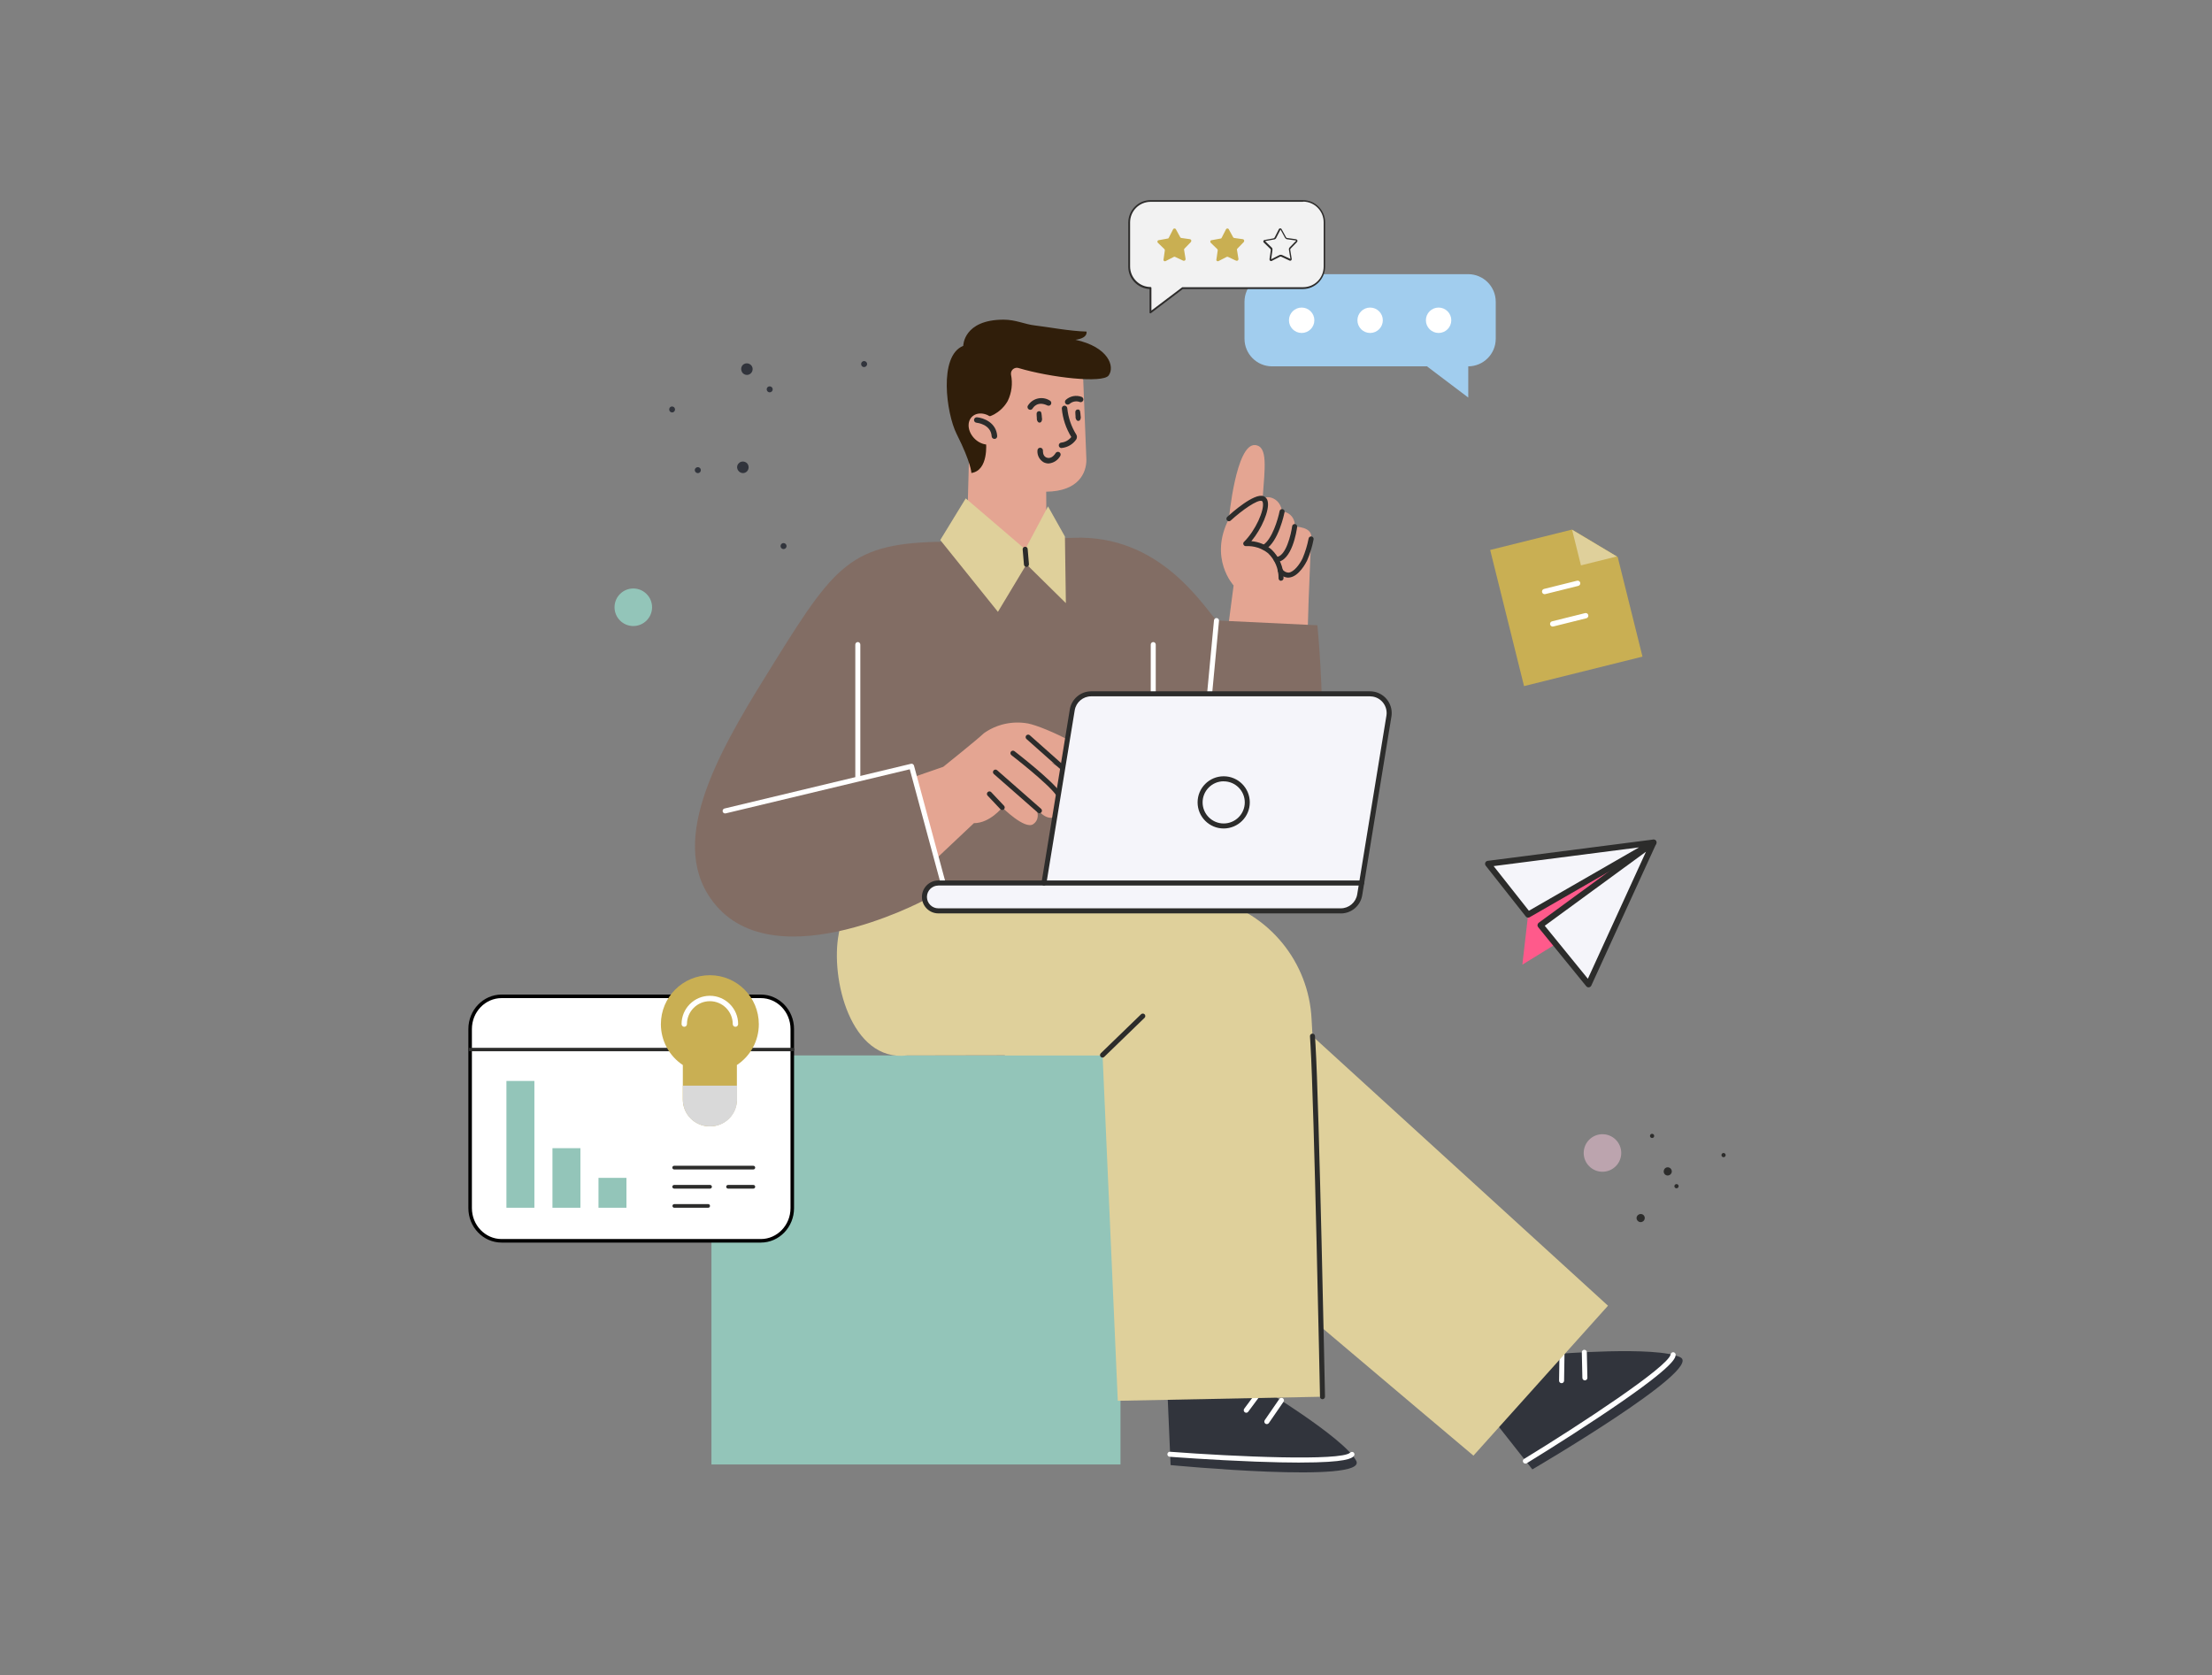 <?xml version="1.0" encoding="UTF-8"?>
<svg id="Layer_2" data-name="Layer 2" xmlns="http://www.w3.org/2000/svg" viewBox="0 0 369.696 280">
  <rect x="0" y="0" width="369.696" height="280" fill="#808080" stroke="none"/>
  <defs>
    <style>
      .cls-1 {
        fill: #2d2c2b;
      }

      .cls-2 {
        fill: #93c5b9;
      }

      .cls-3 {
        fill: #fff;
      }

      .cls-4 {
        fill: #ff5a8b;
      }

      .cls-5 {
        fill: none;
      }

      .cls-6, .cls-7 {
        fill: #dfd09b;
      }

      .cls-8 {
        fill: #bca4ae;
      }

      .cls-9 {
        fill: #f2f2f2;
      }

      .cls-10 {
        fill: #f5f5fa;
      }

      .cls-11 {
        fill: #c9af52;
      }

      .cls-12 {
        fill: #c9af53;
      }

      .cls-13 {
        fill: #a1cdee;
      }

      .cls-14 {
        fill: #31343c;
      }

      .cls-15 {
        fill: #826d64;
      }

      .cls-7 {
        fill-rule: evenodd;
      }

      .cls-16 {
        fill: #e4a592;
      }

      .cls-17 {
        fill: #301e0a;
      }

      .cls-18 {
        fill: #d9d9d9;
      }

      .cls-19 {
        fill: #2c2c2b;
      }
    </style>
  </defs>
  <g id="Layer_1-2" data-name="Layer 1">
    <g>
      <g id="Path_348880" data-name="Path 348880">
        <path class="cls-12" d="M254.717,114.665l19.795-4.926-4.143-16.65-7.623-4.585-13.691,3.407,5.662,22.754Z"/>
      </g>
      <g id="Path_348882" data-name="Path 348882">
        <path class="cls-3" d="M258.265,99.289l5.518-1.373c.238-.059.382-.3.323-.538s-.3-.382-.538-.323l-5.518,1.373c-.238.059-.382.3-.323.538s.3.382.538.323Z"/>
      </g>
      <g id="Path_348883" data-name="Path 348883">
        <path class="cls-3" d="M259.612,104.7l5.518-1.373c.238-.059.382-.3.323-.538s-.3-.382-.538-.323l-5.518,1.373c-.238.059-.382.3-.323.538s.3.382.538.323h0Z"/>
      </g>
      <g id="Path_487420" data-name="Path 487420">
        <path class="cls-6" d="M262.747,88.54l1.48,5.947,5.994-1.492-7.474-4.456Z"/>
      </g>
    </g>
    <g id="Group_368670" data-name="Group 368670">
      <g id="Path_70504" data-name="Path 70504">
        <path class="cls-10" d="M248.699,144.365l6.702,8.493,20.953-12.051-27.655,3.558Z"/>
      </g>
      <g id="Path_70505" data-name="Path 70505">
        <path class="cls-10" d="M257.456,154.626l8.046,9.886,10.848-23.705-18.894,13.819Z"/>
      </g>
      <g id="Path_70506" data-name="Path 70506">
        <path class="cls-4" d="M255.4,152.858l-.966,8.359,5.587-3.441-2.565-3.149,18.343-13.417-20.398,11.649Z"/>
      </g>
      <g id="Path_70507" data-name="Path 70507">
        <path class="cls-19" d="M255.401,153.357c-.153,0-.298-.07-.393-.19l-6.701-8.493c-.171-.216-.135-.53.081-.701.072-.057.157-.093.248-.104l27.65-3.559c.272-.043.527.144.57.416.033.21-.071.418-.259.518l-20.948,12.051c-.076.042-.161.064-.248.062ZM249.637,144.748l5.889,7.462,18.405-10.591-24.294,3.128Z"/>
      </g>
      <g id="Path_70508" data-name="Path 70508">
        <path class="cls-19" d="M265.503,165.011c-.151,0-.293-.068-.388-.185l-8.046-9.886c-.085-.106-.123-.243-.104-.379.017-.136.09-.259.2-.34l18.892-13.819c.223-.162.536-.113.698.11.106.146.125.338.05.502l-10.849,23.705c-.072.157-.22.266-.391.287-.021.003-.042.004-.063.004ZM258.176,154.718l7.207,8.855,9.712-21.228-16.919,12.373Z"/>
      </g>
    </g>
  </g>
  <g id="Dimensions">
    <g id="Path_217703" data-name="Path 217703">
      <path class="cls-16" d="M219.127,90.094c.435-2.126-2.75-2.078-2.75-2.078.166-1.217-.68-2.339-1.896-2.505-.071-.008-.134-.016-.205-.016-.284-2.189-2.291-2.789-3.248-2.173.356-5.104.924-8.755-1.264-8.937-3.208-.261-4.37,12.311-4.37,12.311-3.413,6.614.782,11.149.782,11.149l-1.035,7.901,13.346,1.967.229-7.499.411-10.122h0Z"/>
    </g>
    <g id="Path_70360" data-name="Path 70360">
      <path class="cls-14" d="M259.899,226.307s16.996-1.422,20.947.537c3.951,1.96-24.74,18.727-24.74,18.727l-7.506-9.529,11.307-9.727-.008-.008Z"/>
    </g>
    <g id="Path_70361" data-name="Path 70361">
      <path class="cls-3" d="M254.937,244.599c-.229,0-.419-.19-.419-.419,0-.15.079-.284.198-.356,9.276-5.665,24.123-15.416,24.503-17.47.032-.229.245-.395.474-.363s.395.245.363.474v.039c-.103.561-.379,2.054-12.737,10.28-6.045,4.022-12.097,7.728-12.153,7.759-.063.039-.142.063-.221.063l-.008-.008Z"/>
    </g>
    <g id="Path_70362" data-name="Path 70362">
      <path class="cls-3" d="M260.99,231.167c-.237,0-.419-.19-.419-.427h0l.071-4.725c0-.229.198-.419.427-.419s.419.198.411.427l-.071,4.725c0,.229-.19.419-.419.419Z"/>
    </g>
    <g id="Path_70363" data-name="Path 70363">
      <path class="cls-3" d="M264.885,230.693c-.229,0-.419-.182-.419-.411l-.095-4.275c0-.229.182-.427.411-.427s.427.182.427.411l.095,4.275c0,.229-.182.427-.411.427h-.008Z"/>
    </g>
    <g id="Path_217688" data-name="Path 217688">
      <path class="cls-6" d="M158.325,159.943l28.951-12.366,11.552,6.866,69.92,63.773-22.488,25.056s-57.001-47.946-75.997-64.745c-7.151-6.329-10.738-12.721-11.939-18.584h0Z"/>
    </g>
    <g id="Rectangle_27272" data-name="Rectangle 27272">
      <rect class="cls-2" x="118.905" y="176.386" width="68.364" height="68.364"/>
    </g>
    <g id="Path_70365" data-name="Path 70365">
      <path class="cls-14" d="M209.993,231.451s14.618,8.786,16.672,12.682-31.021.719-31.021.719l-.522-12.121,14.863-1.28h.008Z"/>
    </g>
    <g id="Path_70366" data-name="Path 70366">
      <path class="cls-3" d="M217.286,244.434c-1.975,0-4.409-.047-7.396-.158-7.246-.269-14.333-.806-14.397-.814-.229-.016-.403-.221-.387-.45s.221-.403.45-.387c10.833.822,28.588,1.596,30.097.15.158-.166.427-.174.593-.016s.174.427.016.593c-.008.008-.016.016-.024.024-.332.316-1.09,1.051-8.944,1.051l-.008.008Z"/>
    </g>
    <g id="Path_70367" data-name="Path 70367">
      <path class="cls-3" d="M208.287,236.105c-.229,0-.419-.19-.419-.419,0-.087.032-.174.079-.253l2.821-3.801c.15-.182.411-.205.593-.063.166.134.205.379.079.561l-2.821,3.801c-.079.111-.205.174-.34.174h.008Z"/>
    </g>
    <g id="Path_70368" data-name="Path 70368">
      <path class="cls-3" d="M211.724,238.002c-.087,0-.166-.024-.237-.071-.19-.134-.237-.395-.111-.585h0l2.426-3.524c.119-.205.371-.269.577-.158.205.119.269.371.158.577-.008.024-.024.039-.04.055l-2.426,3.524c-.079.111-.205.182-.348.182h0Z"/>
    </g>
    <g id="Path_217689" data-name="Path 217689">
      <path class="cls-6" d="M140.176,156.047c1.438-7.427,3.271-14.278,3.271-14.278l41.333-2.615,2.497,8.423c1.256.277,8.067.996,15.163,2.623l.324.079c9.308,2.331,15.985,10.477,16.443,20.062.079,1.588.158,3.097.245,4.417.593,9.632,1.58,58.669,1.58,58.669l-34.213.68-2.544-57.776-32.688.063c-9.442,1.106-12.84-12.919-11.402-20.346h-.008Z"/>
    </g>
    <g id="Path_217704" data-name="Path 217704">
      <path class="cls-19" d="M221.032,233.846c-.229,0-.419-.182-.419-.411-.008-.49-.996-49.131-1.58-58.653-.032-.506-.063-1.035-.095-1.596-.016-.229.166-.435.395-.442s.435.166.442.395c.032.553.063,1.09.095,1.588.585,9.529,1.572,58.194,1.58,58.684,0,.229-.182.427-.411.427h-.008v.008Z"/>
    </g>
    <g id="Path_217705" data-name="Path 217705">
      <path class="cls-19" d="M184.266,176.749c-.229,0-.419-.19-.419-.419,0-.111.047-.221.126-.3l6.724-6.511c.158-.166.427-.174.593-.016s.174.427.016.593c-.008.008-.016.016-.032.024l-6.724,6.511c-.079.079-.182.119-.292.119h.008Z"/>
    </g>
    <g id="Path_217681" data-name="Path 217681">
      <path class="cls-15" d="M220.186,104.498l-16.87-.806c-2.442-2.694-9.592-14.389-23.91-13.812l-19.825.64c-16.885-.024-19.469,2.947-30.034,19.943-8.099,13.022-17.723,28.351-11.291,38.907,9.411,15.455,36.292,1.035,36.292,1.035l43.798-.529-1.059-5.468c2.418,6.092,12.168,6.187,15.779,5.492,11.505-2.22,7.111-45.418,7.111-45.418l.008.016Z"/>
    </g>
    <g id="Path_217699" data-name="Path 217699">
      <path class="cls-3" d="M187.277,147.996h-.071l-7.783-1.304c-.229-.04-.387-.253-.348-.482.04-.229.253-.387.482-.348l7.783,1.304c.229.04.387.253.348.482-.032.205-.213.356-.419.356h0l.008-.008Z"/>
    </g>
    <g id="Group_73436" data-name="Group 73436">
      <g id="Path_70374" data-name="Path 70374">
        <path class="cls-14" d="M130.615,90.892c.205-.19.521-.174.711.032.182.198.174.498-.008.687-.19.198-.514.205-.711.016s-.205-.514-.016-.711c0-.008.016-.016.024-.024Z"/>
      </g>
    </g>
    <g id="Group_73437" data-name="Group 73437">
      <g id="Path_70375" data-name="Path 70375">
        <path class="cls-14" d="M116.361,78.147c.111-.071.245-.095.371-.063.063.016.119.04.174.071.229.15.3.458.15.687-.04.055-.087.103-.142.142-.229.158-.545.095-.703-.134h0c-.04-.055-.063-.119-.079-.182-.016-.063-.016-.134,0-.198.024-.134.111-.245.221-.316l.008-.008Z"/>
      </g>
    </g>
    <g id="Group_73438" data-name="Group 73438">
      <g id="Path_70376" data-name="Path 70376">
        <path class="cls-14" d="M128.45,64.603c.253-.103.545.016.656.269.111.253-.008.545-.269.656s-.545-.008-.656-.269c-.111-.245,0-.537.245-.648,0,0,.016,0,.016-.008h.008Z"/>
      </g>
    </g>
    <g id="Group_73439" data-name="Group 73439">
      <g id="Path_70377" data-name="Path 70377">
        <path class="cls-14" d="M112.228,67.938c.277-.047.537.134.585.411.04.253-.111.498-.363.569-.269.063-.529-.103-.593-.371v-.016c-.063-.269.103-.529.363-.593h.016-.008Z"/>
      </g>
    </g>
    <g id="Group_73440" data-name="Group 73440">
      <g id="Path_70378" data-name="Path 70378">
        <path class="cls-14" d="M144.411,60.337c.277,0,.506.213.514.49,0,.277-.213.506-.49.522-.269.016-.498-.198-.514-.466v-.024c-.016-.277.198-.506.474-.522h.016Z"/>
      </g>
    </g>
    <g id="Group_73441" data-name="Group 73441">
      <g id="Path_70379" data-name="Path 70379">
        <path class="cls-14" d="M123.527,77.364c.19-.166.442-.245.687-.229.245.016.482.126.656.3.34.387.332.98-.032,1.351-.182.182-.435.284-.687.277-.261-.008-.514-.126-.687-.324-.182-.19-.284-.45-.269-.711s.134-.498.34-.656l-.008-.008Z"/>
      </g>
    </g>
    <g id="Group_73442" data-name="Group 73442">
      <g id="Path_70380" data-name="Path 70380">
        <path class="cls-14" d="M124.539,60.763c.245-.071.506-.047.727.071.221.111.395.308.474.545s.063.49-.04.719c-.111.229-.3.411-.537.498-.237.095-.506.079-.735-.032-.237-.111-.419-.324-.498-.577-.087-.253-.071-.522.047-.759.111-.229.316-.395.569-.466h-.008Z"/>
      </g>
    </g>
    <g id="Path_217712" data-name="Path 217712">
      <path class="cls-8" d="M264.686,192.691c0,1.73,1.406,3.137,3.137,3.137s3.137-1.406,3.137-3.137-1.406-3.137-3.137-3.137h0c-1.73,0-3.137,1.406-3.137,3.137Z"/>
    </g>
    <g id="Path_217682" data-name="Path 217682">
      <path class="cls-2" d="M102.707,101.488c0,1.73,1.406,3.137,3.137,3.137s3.137-1.406,3.137-3.137-1.406-3.137-3.137-3.137h0c-1.73,0-3.137,1.406-3.137,3.137Z"/>
    </g>
    <g id="Path_217685" data-name="Path 217685">
      <path class="cls-3" d="M143.368,130.344c-.229,0-.419-.19-.419-.419v-22.203c0-.229.19-.419.419-.419s.419.19.419.419h0v22.203c0,.229-.19.419-.419.419Z"/>
    </g>
    <g id="Path_217706" data-name="Path 217706">
      <path class="cls-3" d="M192.744,130.344c-.229,0-.419-.19-.419-.419v-22.203c0-.229.19-.419.419-.419s.419.19.419.419v22.203c0,.229-.19.419-.419.419Z"/>
    </g>
    <g id="Path_217707" data-name="Path 217707">
      <path class="cls-3" d="M201.578,122.592c-.237,0-.427-.198-.419-.435v-.024l1.738-18.482c.032-.229.245-.387.474-.356.213.032.371.221.363.435l-1.738,18.482c-.024.213-.198.379-.419.379h0Z"/>
    </g>
    <g id="Path_217686" data-name="Path 217686">
      <path class="cls-16" d="M171.75,120.902c-2.56-.45-5.191.134-7.309,1.636-1.051,1.019-6.795,5.618-6.795,5.618l-4.844,1.675,3.524,13.812,6.448-6.076c2.655.016,4.741-2.623,4.741-2.623,0,0,3.777,3.777,5.175,2.789,1.399-.98.419-2.789.419-2.789,0,0,2.102,3.074,3.84,1.035,1.406-1.644-1.438-4.591-2.592-5.673,1.343,1.177,5.239,4.377,6.313,2.781,1.304-1.936-4.946-5.634-4.946-5.634,0,0,7.435,2.892,7.957.687.522-2.205-9.031-6.685-11.931-7.246v.008Z"/>
    </g>
    <g id="Path_217687" data-name="Path 217687">
      <path class="cls-3" d="M157.828,148.739c-.19,0-.356-.126-.403-.308l-5.373-19.864-30.745,7.364c-.221.063-.458-.063-.521-.284-.063-.221.063-.458.284-.522.016,0,.032,0,.04-.008l31.14-7.467c.221-.055.442.079.506.3l5.476,20.275c.063.221-.071.458-.3.514-.04.008-.071.008-.111.008l.008-.008Z"/>
    </g>
    <g id="Path_217708" data-name="Path 217708">
      <path class="cls-19" d="M214.11,97.071c-.221,0-.411-.174-.419-.403.024-1.588-.608-3.113-1.754-4.211-1.043-.83-2.355-1.256-3.69-1.185-.229.024-.435-.15-.458-.379-.016-.126.032-.253.126-.34,1.936-1.912,3.421-5.31,3.145-6.55-.047-.229-.142-.269-.174-.284-.711-.261-3.263,1.509-5.215,3.295-.174.15-.442.134-.593-.04-.15-.166-.134-.427.024-.585.743-.68,4.512-4.038,6.068-3.469.379.15.656.49.711.893.316,1.454-1.011,4.559-2.742,6.629,1.233.103,2.394.577,3.342,1.367,1.32,1.248,2.062,2.987,2.039,4.804.008.229-.166.427-.403.442h-.024l.016.016Z"/>
    </g>
    <g id="Path_217709" data-name="Path 217709">
      <path class="cls-19" d="M211.242,91.895c-.229,0-.419-.19-.419-.419,0-.15.079-.292.213-.363,1.572-.901,2.576-4.417,2.829-5.705.047-.229.277-.371.506-.316.221.047.363.261.324.482-.04.205-1.003,5.002-3.24,6.274-.063.04-.134.055-.205.055l-.008-.008Z"/>
    </g>
    <g id="Path_217710" data-name="Path 217710">
      <path class="cls-19" d="M213.312,93.926c-.229,0-.427-.182-.427-.419,0-.229.182-.427.419-.427,1.612-.032,2.481-3.809,2.655-5.128.024-.229.237-.395.466-.371s.395.237.371.466v.016c-.079.593-.853,5.808-3.477,5.863h-.008Z"/>
    </g>
    <g id="Path_217711" data-name="Path 217711">
      <path class="cls-19" d="M215.303,96.541c-.695-.032-1.335-.403-1.699-.996-.134-.19-.087-.45.103-.585.182-.126.435-.087.569.079.221.403.648.656,1.106.656.901-.087,1.881-1.462,2.315-2.37.45-1.067.79-2.173,1.011-3.311.032-.229.245-.395.474-.363.229.032.395.245.363.474,0,.016,0,.032-.008.047-.229,1.209-.593,2.386-1.083,3.516-.134.277-1.343,2.679-2.995,2.837-.055,0-.111.008-.166.008l.008.008Z"/>
    </g>
    <g id="Path_217695" data-name="Path 217695">
      <path class="cls-19" d="M173.725,135.907c-.103,0-.198-.04-.277-.103l-7.348-6.448c-.174-.15-.198-.419-.04-.593s.419-.198.593-.04h0l7.348,6.448c.174.15.19.419.04.593-.079.095-.198.142-.316.142h0Z"/>
    </g>
    <g id="Path_217696" data-name="Path 217696">
      <path class="cls-19" d="M176.91,133.125c-.134,0-.269-.071-.348-.182-1.391-2.007-7.443-6.677-7.506-6.724-.19-.134-.237-.395-.111-.585.134-.19.395-.237.585-.111.016.008.024.016.04.032.253.198,6.211,4.804,7.68,6.914.134.19.087.45-.103.585-.071.047-.158.079-.237.079v-.008Z"/>
    </g>
    <g id="Path_217697" data-name="Path 217697">
      <path class="cls-19" d="M177.945,129.04c-.103,0-.205-.04-.277-.103l-6.1-5.42c-.182-.15-.198-.419-.055-.593.15-.182.419-.198.593-.055,0,0,.016.008.016.016l6.1,5.42c.174.15.19.419.032.593-.079.087-.198.142-.316.142h.008Z"/>
    </g>
    <g id="Group_73458" data-name="Group 73458">
      <g id="Path_70419" data-name="Path 70419">
        <path class="cls-10" d="M228.973,115.955h-46.595c-1.572,0-2.908,1.138-3.161,2.687l-4.733,28.927h-17.652c-1.288.032-2.307,1.09-2.276,2.378.032,1.248,1.027,2.252,2.276,2.276h67.258c1.572,0,2.908-1.138,3.161-2.687l4.883-29.868c.284-1.746-.901-3.39-2.647-3.682-.174-.032-.348-.04-.514-.04v.008Z"/>
      </g>
      <g id="Path_70420" data-name="Path 70420">
        <path class="cls-19" d="M224.09,152.65h-67.258c-1.517,0-2.75-1.233-2.75-2.75s1.233-2.75,2.75-2.75h17.296l4.67-28.572c.284-1.754,1.802-3.042,3.579-3.042h46.595c1.999,0,3.627,1.628,3.627,3.627,0,.198-.016.387-.047.585l-4.883,29.868c-.284,1.754-1.794,3.042-3.571,3.042l-.008-.008ZM156.824,147.996c-1.051,0-1.904.853-1.904,1.904s.853,1.904,1.904,1.904h67.258c1.367,0,2.528-.988,2.75-2.331l4.883-29.868c.245-1.517-.782-2.947-2.299-3.192-.15-.024-.3-.04-.45-.04h-46.595c-1.367,0-2.528.988-2.75,2.331l-4.733,28.927c-.032.205-.205.356-.419.356h-17.652l.008.008Z"/>
      </g>
      <g id="Path_70421" data-name="Path 70421">
        <path class="cls-19" d="M204.518,138.459c-2.41,0-4.362-1.952-4.362-4.362s1.952-4.362,4.362-4.362,4.362,1.952,4.362,4.362-1.952,4.354-4.362,4.362ZM204.518,130.573c-1.944,0-3.524,1.58-3.524,3.524s1.58,3.524,3.524,3.524,3.524-1.58,3.524-3.524h0c0-1.944-1.58-3.516-3.524-3.516h0v-.008Z"/>
      </g>
    </g>
    <g id="Path_70422" data-name="Path 70422">
      <path class="cls-19" d="M227.574,147.996h-53.09c-.229,0-.419-.19-.419-.427,0-.229.19-.419.419-.419h53.09c.229,0,.419.19.419.427,0,.229-.19.419-.419.419Z"/>
    </g>
    <g id="Path_217698" data-name="Path 217698">
      <path class="cls-19" d="M167.507,135.369c-.119,0-.229-.047-.308-.134l-2.118-2.244c-.174-.158-.182-.427-.024-.593.158-.174.427-.182.593-.024.016.016.032.032.04.047l2.118,2.244c.158.166.15.435-.016.593-.079.071-.182.111-.284.119h0v-.008Z"/>
    </g>
    <g id="Path_456336" data-name="Path 456336">
      <path class="cls-16" d="M162.458,59.136h3.145l.695,1.557c2.86.174,13.496.885,13.496.885l1.248,1.881.529,13.377c0,2.126-1.225,5.27-6.716,5.341l.032,6.1-4.883,4.994s-8.257-4.385-8.328-4.986c-.071-.601.766-29.164.766-29.164l.016.016Z"/>
    </g>
    <g id="Path_456338" data-name="Path 456338">
      <path class="cls-17" d="M160.988,57.808s0-4.377,6.74-4.385c2.023,0,3.564.774,5.16.956,2.181.253,5.855.964,8.707,1.035.103.861-.83,1.225-1.841,1.375,5.523,1.201,6.621,4.496,5.531,5.966-.996,1.335-9.687.356-15.06-1.248-.522-.15-1.075.142-1.225.672-.04.142-.047.292-.024.442.3,1.485.111,3.026-.553,4.393-.687,1.217-1.802,2.149-3.121,2.615l-.498,4.346s.458,4.67-2.457,5.073c0,0,0-1.628-2.473-6.542-1.707-3.39-3.042-13.053,1.114-14.705v.008Z"/>
    </g>
    <g id="Group_523845" data-name="Group 523845">
      <g id="Path_456356" data-name="Path 456356">
        <path class="cls-16" d="M166.29,73.951c-1.035.719-2.687.3-3.682-.948s-.956-2.829.079-3.548c1.035-.719,2.687-.3,3.682.948s.956,2.829-.079,3.548Z"/>
      </g>
    </g>
    <g id="Group_523961" data-name="Group 523961">
      <g id="Path_456339" data-name="Path 456339">
        <path class="cls-19" d="M177.415,74.883c-.253,0-.458-.205-.458-.458,0-.237.182-.435.419-.458.664-.071,1.264-.411,1.675-.932-.893-1.438-1.438-3.074-1.588-4.765-.008-.253.19-.466.442-.474h0c.253,0,.458.19.474.442.158,1.564.672,3.066,1.509,4.401.142.245.134.553-.008.79-.553.814-1.43,1.335-2.41,1.438h-.055v.016Z"/>
      </g>
      <g id="Path_456340" data-name="Path 456340">
        <path class="cls-19" d="M178.443,67.622c-.253,0-.458-.205-.458-.458,0-.126.055-.253.15-.34.727-.648,1.746-.838,2.655-.49.229.103.34.371.245.601-.103.229-.371.34-.601.245-.008,0-.016-.008-.024-.016-.577-.19-1.209-.055-1.659.348-.087.071-.19.111-.3.111h-.008Z"/>
      </g>
      <g id="Group_523844" data-name="Group 523844">
        <g id="Path_456349" data-name="Path 456349">
          <path class="cls-19" d="M172.177,68.483c-.253,0-.458-.213-.45-.466,0-.071.016-.142.055-.205.751-1.248,2.378-1.651,3.627-.901.016.008.032.024.055.032.221.119.308.395.19.624-.111.213-.371.3-.585.205-1.675-.822-2.402.356-2.481.49-.087.142-.237.229-.403.229l-.008-.008Z"/>
        </g>
        <g id="Path_456350" data-name="Path 456350">
          <path class="cls-19" d="M173.291,69.89c-.016-.245-.047-.49-.04-.743-.008-.221.158-.411.371-.427.032,0,.063,0,.095.008.134-.016.253.071.292.198.016.047.032.095.047.142.047.245.055.49.079.735.063.237.024.498-.119.703-.126.142-.348.166-.498.047-.174-.174-.253-.419-.229-.664Z"/>
        </g>
        <g id="Path_456351" data-name="Path 456351">
          <path class="cls-19" d="M179.762,69.605c-.016-.245-.047-.49-.04-.743-.008-.221.158-.411.371-.427.032,0,.063,0,.095.008.134-.016.253.071.292.198.016.047.032.095.047.142.047.245.055.49.079.735.063.237.024.498-.119.703-.126.142-.348.166-.498.047-.174-.174-.253-.419-.229-.664Z"/>
        </g>
      </g>
      <g id="Path_456352" data-name="Path 456352">
        <path class="cls-19" d="M175.266,77.459c-.277,0-.553-.063-.806-.182-.727-.403-1.146-1.201-1.067-2.023.016-.253.237-.442.49-.427s.442.237.427.49v.008c0,.032-.055.845.529,1.114.893.411,1.509-.585,1.58-.703.126-.221.411-.292.624-.166.221.126.292.411.166.624-.395.719-1.122,1.193-1.944,1.264Z"/>
      </g>
      <g id="Path_456357" data-name="Path 456357">
        <path class="cls-19" d="M166.195,73.35c-.237,0-.442-.19-.458-.427-.119-2.023-2.442-2.268-2.536-2.276-.253-.024-.435-.245-.411-.498.024-.253.245-.435.498-.411,1.106.103,3.232.885,3.374,3.137.016.253-.174.466-.427.482h-.032l-.008-.008Z"/>
      </g>
    </g>
    <g id="Path_217684" data-name="Path 217684">
      <path class="cls-7" d="M177.984,89.667l-2.829-5.041-3.809,7.175-9.94-8.51-4.259,6.961,9.64,12.002,4.773-7.941,6.582,6.487-.158-11.149v.016Z"/>
    </g>
    <g id="Path_217694" data-name="Path 217694">
      <path class="cls-19" d="M171.553,94.74c-.221,0-.403-.166-.419-.387l-.213-2.528c-.016-.229.15-.435.387-.45.229-.016.435.15.45.387l.213,2.528c.016.229-.15.435-.387.458h-.032v-.008Z"/>
    </g>
    <rect class="cls-5" width="369.696" height="280"/>
    <g id="Group_381694" data-name="Group 381694">
      <g id="Path_84047" data-name="Path 84047">
        <path class="cls-13" d="M212.589,45.819h32.804c2.532.011,4.582,2.061,4.593,4.593v6.221c-.011,2.532-2.061,4.582-4.593,4.593v5.214s-6.899-5.214-6.899-5.214h-25.905c-2.532-.011-4.582-2.061-4.593-4.593v-6.221c.011-2.532,2.061-4.582,4.593-4.593Z"/>
      </g>
      <g id="Path_84048" data-name="Path 84048">
        <path class="cls-3" d="M238.313,53.524c0,1.172.949,2.122,2.121,2.123,1.172,0,2.122-.949,2.123-2.121,0-1.172-.949-2.122-2.121-2.123,0,0-.002,0-.002,0-1.171,0-2.121.949-2.121,2.121h0Z"/>
      </g>
      <g id="Path_84049" data-name="Path 84049">
        <path class="cls-3" d="M226.87,53.524c0,1.172.949,2.122,2.121,2.123,1.172,0,2.122-.949,2.123-2.121,0-1.171-.948-2.122-2.12-2.123-1.172-.001-2.123.948-2.124,2.12h0Z"/>
      </g>
      <g id="Path_84050" data-name="Path 84050">
        <path class="cls-3" d="M215.427,53.524c0,1.172.949,2.122,2.121,2.123s2.122-.949,2.123-2.121c0-1.172-.949-2.122-2.121-2.123,0,0,0,0-.001,0-1.171,0-2.121.948-2.122,2.12h0Z"/>
      </g>
    </g>
    <g id="Group_381695" data-name="Group 381695">
      <g id="Group_300070" data-name="Group 300070">
        <g id="Path_259222" data-name="Path 259222">
          <path class="cls-19" d="M279.842,198.24c-.001.194.154.352.348.355.193.002.352-.148.363-.341.011-.19-.134-.353-.324-.364-.008,0-.015,0-.023,0-.197-.004-.359.151-.364.348,0,0,0,.002,0,.003Z"/>
        </g>
      </g>
      <g id="Group_300071" data-name="Group 300071">
        <g id="Path_259223" data-name="Path 259223">
          <path class="cls-19" d="M275.772,189.899c.025.139.132.249.27.277.043.011.089.014.133.008.19-.03.32-.206.293-.397-.03-.194-.212-.327-.406-.297,0,0-.002,0-.003,0-.047.008-.093.024-.134.048-.039.025-.073.058-.099.097-.052.077-.072.172-.054.263Z"/>
        </g>
      </g>
      <g id="Group_300076" data-name="Group 300076">
        <g id="Path_259228" data-name="Path 259228">
          <path class="cls-19" d="M273.566,203.805c.033.083.082.16.145.224.059.063.129.114.207.152.16.079.345.089.513.027.041-.016.081-.036.119-.06.037-.023.072-.047.106-.073.065-.056.118-.123.156-.199.083-.158.101-.343.05-.514-.051-.173-.171-.318-.332-.399-.082-.04-.171-.064-.261-.07-.047-.005-.093-.003-.14.004-.047.008-.094.02-.139.036-.176.061-.321.189-.403.356-.038.079-.06.164-.064.252-.003.09.012.18.045.265Z"/>
        </g>
      </g>
      <g id="Path_267225" data-name="Path 267225">
        <path class="cls-19" d="M288.246,192.746c.162.104.214.318.118.485-.102.165-.317.217-.484.118-.167-.1-.221-.316-.121-.484,0-.001.001-.002.002-.003.096-.164.307-.22.471-.124.005.003.009.006.014.009Z"/>
      </g>
      <g id="Path_267228" data-name="Path 267228">
        <path class="cls-19" d="M278.893,195.105c.172.044.32.153.413.305.092.15.124.329.091.502-.037.172-.141.322-.288.419-.146.102-.326.142-.502.113-.179-.03-.338-.133-.439-.284-.101-.156-.134-.347-.092-.528.034-.185.143-.347.302-.447.153-.097.34-.125.515-.078Z"/>
      </g>
    </g>
    <g id="Path_313752" data-name="Path 313752">
      <path class="cls-3" d="M127.156,207.37h-43.323c-2.9,0-5.258-2.45-5.258-5.461v-29.936c0-3.011,2.359-5.461,5.258-5.461h43.323c2.899,0,5.258,2.45,5.258,5.461v29.936c0,3.011-2.359,5.461-5.258,5.461Z"/>
      <path d="M83.833,166.808c-2.736,0-4.963,2.317-4.963,5.165v29.936c0,2.848,2.226,5.165,4.963,5.165h43.323c2.736,0,4.963-2.317,4.963-5.165v-29.936c0-2.848-2.226-5.165-4.963-5.165h-43.323M83.833,166.216h43.323c3.068,0,5.554,2.577,5.554,5.757v29.936c0,3.179-2.487,5.757-5.554,5.757h-43.323c-3.068,0-5.554-2.577-5.554-5.757v-29.936c0-3.179,2.487-5.757,5.554-5.757Z"/>
    </g>
    <g id="Path_312517" data-name="Path 312517">
      <path class="cls-19" d="M132.508,175.686h-54.039c-.158-.019-.271-.162-.252-.32.016-.132.12-.237.252-.252h54.039c.158.019.271.162.252.32-.016.132-.12.237-.252.252Z"/>
    </g>
    <g id="Group_344223" data-name="Group 344223">
      <g id="Path_312518" data-name="Path 312518">
        <path class="cls-19" d="M125.889,195.443h-13.195c-.17.011-.316-.117-.327-.287-.011-.17.117-.316.287-.327.013,0,.027,0,.04,0h13.195c.17-.011.316.117.327.287.011.17-.117.316-.287.327-.013,0-.027,0-.04,0Z"/>
      </g>
      <g id="Path_312521" data-name="Path 312521">
        <path class="cls-19" d="M125.89,198.645h-4.23c-.17-.011-.298-.158-.287-.327.01-.154.133-.277.287-.287h4.23c.17-.011.316.117.327.287.011.17-.117.316-.287.327-.013,0-.027,0-.04,0Z"/>
      </g>
      <g id="Path_312519" data-name="Path 312519">
        <path class="cls-19" d="M118.694,198.645h-6.001c-.17.011-.316-.117-.327-.287-.011-.17.117-.316.287-.327.013,0,.027,0,.04,0h6.001c.17.011.298.158.287.327-.01.154-.133.277-.287.287Z"/>
      </g>
      <g id="Path_312520" data-name="Path 312520">
        <path class="cls-19" d="M118.358,201.846h-5.664c-.17,0-.307-.137-.307-.307s.137-.307.307-.307h5.664c.17,0,.307.137.307.307s-.137.307-.307.307Z"/>
      </g>
    </g>
    <g id="Group_379730" data-name="Group 379730">
      <g id="Rectangle_27362" data-name="Rectangle 27362">
        <rect class="cls-2" x="92.332" y="191.889" width="4.673" height="9.956"/>
      </g>
      <g id="Rectangle_27363" data-name="Rectangle 27363">
        <rect class="cls-2" x="84.639" y="180.654" width="4.673" height="21.191"/>
      </g>
      <g id="Rectangle_27364" data-name="Rectangle 27364">
        <rect class="cls-2" x="100.027" y="196.849" width="4.673" height="4.996"/>
      </g>
    </g>
    <g id="Group_379729" data-name="Group 379729">
      <g id="Path_345239" data-name="Path 345239">
        <path class="cls-12" d="M126.824,171.174c.004-4.52-3.657-8.188-8.177-8.192-4.52-.004-8.188,3.657-8.192,8.177-.002,2.749,1.376,5.316,3.668,6.833v5.734c0,2.495,2.022,4.517,4.517,4.517s4.517-2.022,4.517-4.517v-5.734c2.29-1.513,3.668-4.074,3.667-6.819Z"/>
      </g>
      <g id="Path_345241" data-name="Path 345241">
        <path class="cls-3" d="M122.916,171.6c-.249,0-.451-.202-.451-.451,0-2.11-1.716-3.826-3.826-3.826s-3.826,1.716-3.826,3.826c0,.249-.202.451-.451.451s-.451-.202-.451-.451c0-2.607,2.121-4.728,4.728-4.728s4.728,2.121,4.728,4.728c0,.249-.202.451-.451.451Z"/>
      </g>
      <g id="Path_345240" data-name="Path 345240">
        <path class="cls-18" d="M114.135,181.439h9.045v2.474c-.055,2.444-2.078,4.381-4.522,4.33-2.444.052-4.468-1.886-4.523-4.33v-2.474Z"/>
      </g>
    </g>
    <g id="Group_657998" data-name="Group 657998">
      <g id="Group_649365" data-name="Group 649365">
        <g id="Path_469959" data-name="Path 469959">
          <path class="cls-9" d="M217.789,33.572h-25.475c-1.964,0-3.56,1.596-3.56,3.591v7.428c0,1.964,1.596,3.56,3.56,3.591v4.051s5.371-4.051,5.371-4.051h20.104c1.964,0,3.56-1.596,3.56-3.591v-7.428c0-1.964-1.596-3.56-3.56-3.591h0Z"/>
          <path class="cls-1" d="M192.344,52.356h-.153c-.061-.031-.061-.061-.061-.123v-3.929c-1.964-.092-3.56-1.719-3.56-3.714v-7.428c.031-2.056,1.688-3.714,3.714-3.714h25.475c2.056,0,3.714,1.688,3.714,3.714v7.428c-.031,2.056-1.688,3.714-3.714,3.714h-20.073s-5.31,4.021-5.31,4.021l-.031.031ZM217.789,33.726h-25.475c-1.903,0-3.438,1.535-3.438,3.438v7.366c0,1.872,1.535,3.438,3.438,3.438.061,0,.123.061.123.123v3.806s5.156-3.898,5.156-3.898h.092s20.104,0,20.104,0c1.903,0,3.438-1.535,3.438-3.438v-7.428c0-1.872-1.535-3.438-3.438-3.438v.031Z"/>
        </g>
        <g id="Group_649367" data-name="Group 649367">
          <g id="Polygon_11" data-name="Polygon 11">
            <path class="cls-11" d="M198.882,39.987c.153,0,.246.153.215.307,0,.061-.031.092-.061.153l-1.074,1.105c-.061.061-.092.153-.061.215l.246,1.504c0,.153-.061.276-.215.307h-.153s-1.381-.645-1.381-.645c-.061-.031-.153-.031-.215,0l-1.381.706c-.123.061-.276,0-.338-.123,0-.061-.031-.092,0-.153l.215-1.504c0-.092,0-.153-.061-.215l-1.105-1.074c-.092-.092-.092-.276,0-.368.031-.031.092-.061.153-.061l1.504-.276c.092,0,.153-.061.184-.153l.706-1.381c.061-.123.215-.184.338-.123.061,0,.092.061.123.092l.737,1.35c.031.061.123.123.184.123l1.535.215h-.092Z"/>
          </g>
          <g id="Polygon_12" data-name="Polygon 12">
            <path class="cls-11" d="M207.721,39.987c.153,0,.246.153.215.307,0,.061-.031.092-.061.153l-1.074,1.105c-.061.061-.092.153-.061.215l.246,1.504c0,.153-.061.276-.215.307h-.153l-1.381-.645c-.061-.031-.153-.031-.215,0l-1.381.706c-.123.061-.276,0-.338-.123,0-.061-.031-.092,0-.153l.215-1.504c0-.092,0-.153-.061-.215l-1.105-1.074c-.092-.092-.092-.276,0-.368.031-.031.092-.061.153-.061l1.504-.276c.092,0,.153-.061.184-.153l.706-1.381c.061-.123.215-.184.338-.123.061,0,.092.061.123.092l.737,1.35c.031.061.123.123.184.123l1.535.215h-.092Z"/>
          </g>
          <g id="Polygon_13" data-name="Polygon 13">
            <path class="cls-9" d="M212.325,43.425v-.061l.215-1.504v-.184c0-.061-.061-.123-.092-.153l-1.105-1.074s0-.031-.031-.061v-.123s.031-.061.092-.061l1.504-.276c.123,0,.215-.092.276-.215l.706-1.381c.031-.061.092-.061.123-.061s.092,0,.123.061l.737,1.35c.061.092.153.184.276.184l1.535.215c.061,0,.092.031.092.092v.123l-1.074,1.105c-.092.092-.123.215-.092.338l.246,1.504c0,.061-.031.123-.061.123s-.061.031-.123,0l-1.381-.645c-.123-.061-.246-.061-.338,0l-1.381.706h-.092c-.031,0-.061-.031-.061-.092l-.092.092Z"/>
            <path class="cls-1" d="M216.653,40.202l-1.535-.215c-.153-.031-.276-.123-.368-.276l-.737-1.35h0l-.706,1.381c-.061.153-.215.276-.368.276l-1.504.276h0l1.105,1.074c.061.061.123.123.123.215v.246s-.215,1.504-.215,1.504h0l1.381-.706c.153-.061.307-.061.46,0l1.381.645h0l-.246-1.504c-.031-.153,0-.307.123-.43l1.074-1.105M216.622,39.987c.123.031.184.092.215.184s0,.215-.061.276l-1.074,1.105c-.061.061-.061.123-.061.215l.246,1.504c.031.215-.184.368-.368.276l-1.381-.645c-.061-.031-.153-.031-.215,0l-1.381.706c-.184.092-.368-.061-.368-.276l.215-1.504c.031-.061,0-.153-.061-.215l-1.105-1.074c-.153-.123-.092-.399.123-.43l1.504-.276c.092-.031.153-.092.184-.153l.706-1.381c.092-.184.368-.184.46,0l.737,1.35c.031.061.092.123.184.123l1.535.215h-.031Z"/>
          </g>
        </g>
      </g>
    </g>
  </g>
</svg>